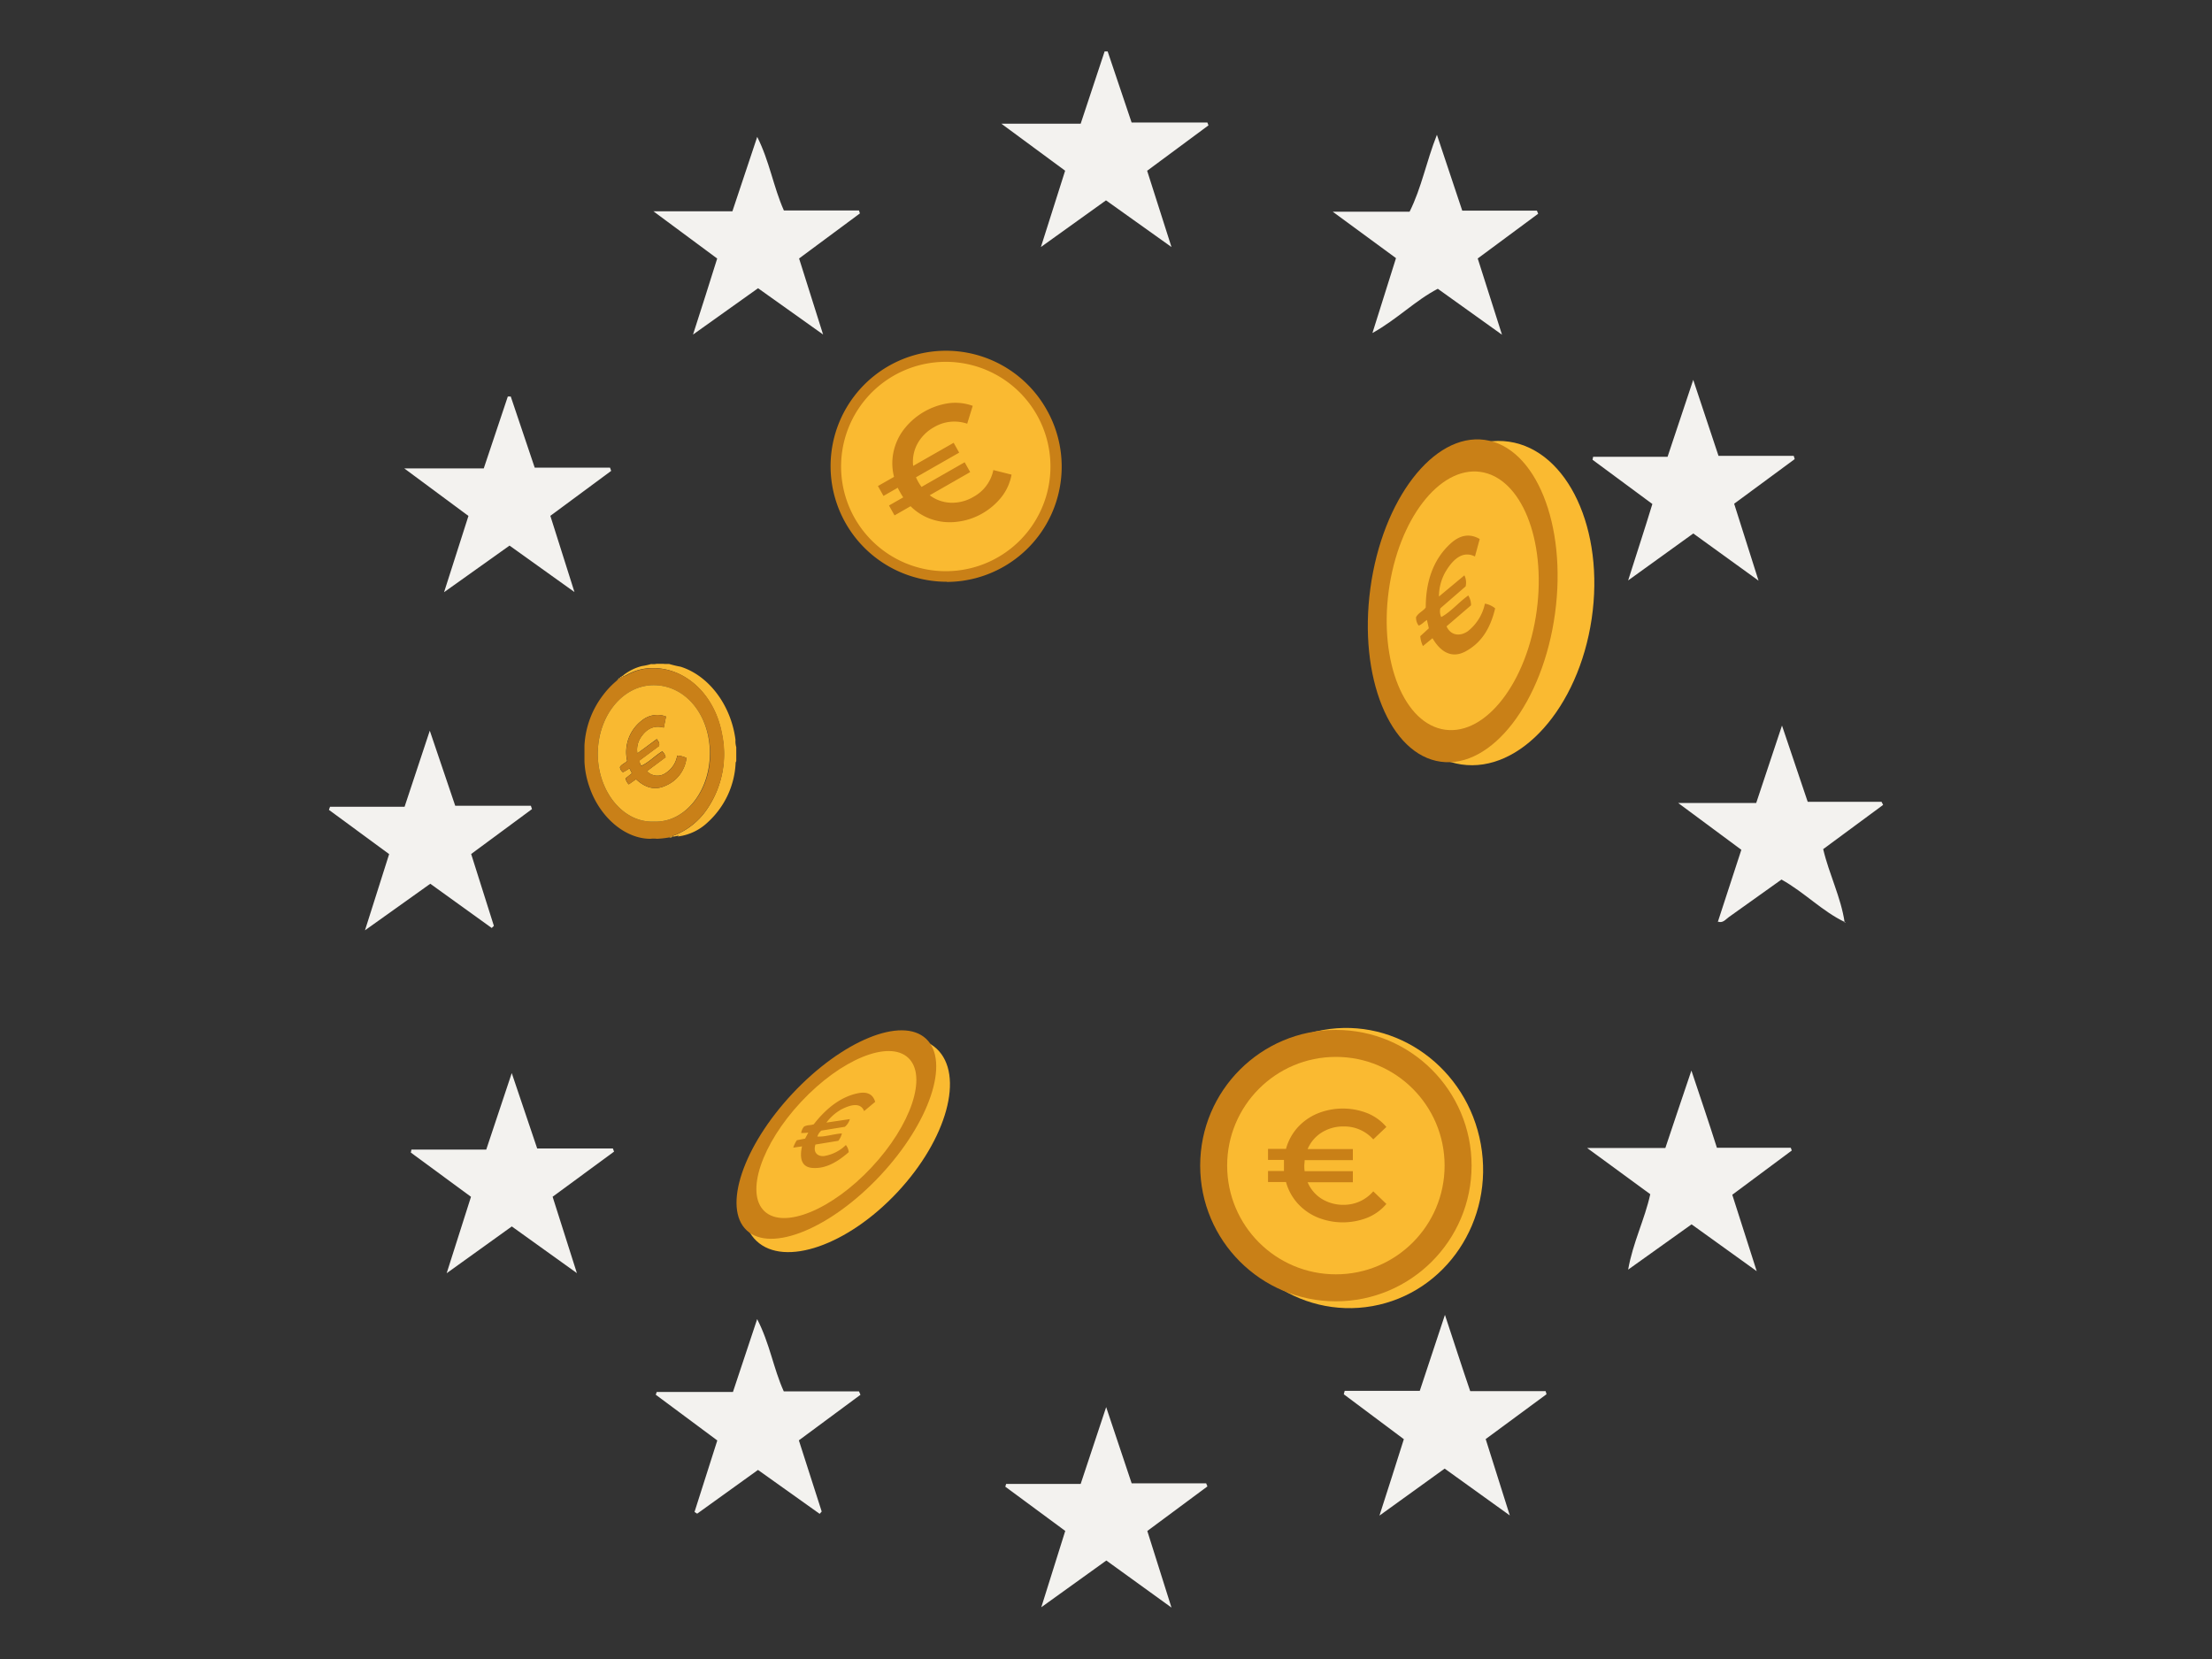 <svg xmlns="http://www.w3.org/2000/svg" viewBox="0 0 400 300"><rect x="0" y="0" width="400" height="300" fill="#333333" stroke="none"/><defs><style>.a{fill:none;}.b{fill:#faba31;}.c{fill:#c98017;}.d{fill:#f9b931;}.e{fill:#c98018;}.f{fill:#f3f2ef;}</style></defs><rect class="a" width="400" height="300"/><ellipse class="b" cx="243.72" cy="211.23" rx="24.44" ry="25.36" transform="translate(-33.32 46.1) rotate(-10.12)"/><circle class="c" cx="241.57" cy="210.78" r="24.54"/><circle class="b" cx="241.57" cy="210.78" r="19.66"/><path class="c" d="M248.33,215.43l2.37,2.28a8.88,8.88,0,0,1-3.41,2.48,12.15,12.15,0,0,1-9.08-.06,10,10,0,0,1-3.6-2.57,9.55,9.55,0,0,1-2.06-3.81H229.3v-2h2.88c0-.21,0-.53,0-1s0-.76,0-1H229.3v-2h3.25a9.59,9.59,0,0,1,2.06-3.82,10.06,10.06,0,0,1,3.6-2.56,12.15,12.15,0,0,1,9.08-.06,8.88,8.88,0,0,1,3.41,2.48l-2.37,2.25a7,7,0,0,0-5.32-2.34,7.33,7.33,0,0,0-4,1.09,6.51,6.51,0,0,0-2.55,3h8.18v2h-8.72c0,.42-.06.75-.06,1s0,.55.06,1h8.72v2h-8.18a6.51,6.51,0,0,0,2.55,3,7.41,7.41,0,0,0,4,1.08A7,7,0,0,0,248.33,215.43Z"/><path class="d" d="M120,120.1c.68.28,1.4.28,2.09.49,5.1,1.59,9.13,6.94,9.94,13.24a3.63,3.63,0,0,0,.16,1.31v2.54a.64.64,0,0,0-.11.41,15.52,15.52,0,0,1-5,10.61,9.57,9.57,0,0,1-5.43,2.6c.12-.29.38-.27.57-.35A12.76,12.76,0,0,0,128,146.1a17.61,17.61,0,0,0,2.56-13.26c-1.21-6.8-6-11.55-11.62-12a9.68,9.68,0,0,0-5.69,1.24c-.2.11-.4.25-.63.1a9,9,0,0,1,3.44-1.73,11.86,11.86,0,0,0,1.65-.36Z"/><path class="e" d="M118.8,151.68a4.82,4.82,0,0,0-1.2,0c-4.58,0-9.15-3.92-11-9.34a15.93,15.93,0,0,1-.91-4.63v-2.91a16.42,16.42,0,0,1,3.46-9.23,15.06,15.06,0,0,1,2.48-2.56.2.2,0,0,0,.18-.17h0a.25.25,0,0,0,.29-.21h0c.14,0,.27,0,.29-.21h0c.15,0,.29,0,.29-.21v0c.23.15.43,0,.63-.1a9.68,9.68,0,0,1,5.69-1.24c5.67.44,10.41,5.19,11.62,12A17.61,17.61,0,0,1,128,146.1a12.76,12.76,0,0,1-5.84,4.85c-.19.08-.45.06-.57.35h0c-.21,0-.43-.09-.61.14A16.61,16.61,0,0,1,118.8,151.68Zm-.54-3.11c5.47.23,10.15-5.28,10.16-12.23S124,124,118.37,123.9s-10.29,5.5-10.27,12.45C108.12,143.14,112.7,148.82,118.26,148.57Z"/><path class="d" d="M112.65,122.21c0,.26-.14.24-.29.21A.28.28,0,0,1,112.65,122.21Z"/><path class="d" d="M112.37,122.41c0,.22-.15.23-.29.21A.27.27,0,0,1,112.37,122.41Z"/><path class="d" d="M112.09,122.62a.25.25,0,0,1-.29.21A.27.27,0,0,1,112.09,122.62Z"/><path class="d" d="M111.8,122.82a.2.2,0,0,1-.18.17A.2.2,0,0,1,111.8,122.82Z"/><path class="d" d="M121,151.43c.18-.23.4-.15.61-.14C121.44,151.51,121.22,151.44,121,151.43Z"/><path class="d" d="M118.26,148.57c-5.56.25-10.14-5.43-10.16-12.22,0-6.95,4.59-12.55,10.27-12.45s10.06,5.49,10,12.44S123.73,148.8,118.26,148.57Zm-3-12.34a4,4,0,0,1,.47-2.66c1.06-1.77,2.51-2.51,4.3-2l.4-2a4.4,4.4,0,0,0-4.41.76,7.16,7.16,0,0,0-2.61,7.26c-.4.46-1,.59-1.31,1.14a1.31,1.31,0,0,0,.55.91,8,8,0,0,0,1.17-.7l.45.89-1.17.94a2.7,2.7,0,0,0,.59,1.07l1.32-.94c1.63,1.53,3.4,2.1,5.38,1.16a6.19,6.19,0,0,0,3.74-5,4.69,4.69,0,0,0-1.67-.43,4.65,4.65,0,0,1-2.13,3.19,2.58,2.58,0,0,1-3.35-.37l3.38-2.53a1.92,1.92,0,0,0-.61-1.06c-1.29.78-2.41,2-3.76,2.61a1.15,1.15,0,0,1-.3-1l3.49-2.59c.14-.61-.19-.86-.4-1.24Z"/><path class="e" d="M115.27,136.23l3.52-2.55c.21.38.54.63.4,1.24l-3.49,2.59a1.15,1.15,0,0,0,.3,1c1.35-.62,2.47-1.83,3.76-2.61a1.92,1.92,0,0,1,.61,1.06L117,139.45a2.58,2.58,0,0,0,3.35.37,4.65,4.65,0,0,0,2.13-3.19,4.69,4.69,0,0,1,1.67.43,6.19,6.19,0,0,1-3.74,5c-2,.94-3.75.37-5.38-1.16l-1.32.94a2.7,2.7,0,0,1-.59-1.07l1.17-.94-.45-.89a8,8,0,0,1-1.17.7,1.31,1.31,0,0,1-.55-.91c.33-.55.91-.68,1.31-1.14a7.16,7.16,0,0,1,2.61-7.26,4.4,4.4,0,0,1,4.41-.76l-.4,2c-1.79-.48-3.24.26-4.3,2A4,4,0,0,0,115.27,136.23Z"/><path class="d" d="M133,133.79c-.8-6.29-4.84-11.64-9.94-13.23a18.52,18.52,0,0,1-2.08-.5h-2.23a11.71,11.71,0,0,1-1.66.37l-.27.09h.07c.24,0,.47,0,.7,0a8.33,8.33,0,0,1,.88,0,7.68,7.68,0,0,1,2.54.42c5.21.91,9.45,5.49,10.59,11.87A17.58,17.58,0,0,1,129,146.06a12.7,12.7,0,0,1-5.83,4.86c-.2.08-.46.06-.58.34a9.5,9.5,0,0,0,5.43-2.6,15.43,15.43,0,0,0,5-10.6.71.71,0,0,1,.12-.41v-2.54A3.9,3.9,0,0,1,133,133.79Z"/><ellipse class="b" cx="153.1" cy="207.05" rx="23.82" ry="12.55" transform="translate(-102.68 177.26) rotate(-46.88)"/><ellipse class="c" cx="151.24" cy="205.18" rx="23.73" ry="10.86" transform="translate(-101.9 175.31) rotate(-46.88)"/><ellipse class="b" cx="151.24" cy="205.18" rx="19.01" ry="8.7" transform="translate(-101.9 175.31) rotate(-46.88)"/><path class="e" d="M149.44,203l4.24-.63a2.82,2.82,0,0,1-.9,1.39l-4.26.69a2.34,2.34,0,0,0-.71,1.07c1.3.1,3-.48,4.43-.56a3.32,3.32,0,0,1-.64,1.33l-4.14.68c-.43,1.31.23,2.14,1.5,2.09a7.34,7.34,0,0,0,4-2,2.36,2.36,0,0,1,.52,1.28c-2.61,2.31-4.7,3-6.57,2.86s-2.39-1.59-1.88-3.9l-1.58.23a4.8,4.8,0,0,1,.65-1.34l1.49-.29.57-1.09a7.3,7.3,0,0,1-1.28.07,2.22,2.22,0,0,1,.52-1.16c.68-.35,1.12-.18,1.76-.42,2.59-3.34,5.3-5.06,8-5.61,1.7-.34,2.71.21,3.1,1.56l-2,1.67c-.54-1.38-2-1.41-4.18-.27A8.7,8.7,0,0,0,149.44,203Z"/><ellipse class="b" cx="268.59" cy="109.07" rx="29.5" ry="19.46" transform="translate(121.35 358.78) rotate(-81.58)"/><ellipse class="c" cx="264.52" cy="108.65" rx="29.37" ry="16.85" transform="translate(121.22 356.12) rotate(-82.26)"/><ellipse class="b" cx="264.52" cy="108.65" rx="23.53" ry="13.5" transform="translate(121.22 356.12) rotate(-82.26)"/><path class="e" d="M260.21,107.87l4.6-3.83a2.93,2.93,0,0,1,.22,2L260.46,110a2.37,2.37,0,0,0,.16,1.58c1.69-.89,3.24-2.74,4.89-3.9a3.31,3.31,0,0,1,.5,1.78l-4.43,3.8c.72,1.6,2.32,1.91,3.83.9a8.6,8.6,0,0,0,3.11-5,3.9,3.9,0,0,1,1.85.85c-1,4.23-2.93,6.46-5.33,7.77s-4.45.26-6-2.37l-1.73,1.42a5,5,0,0,1-.48-1.79l1.55-1.42-.34-1.5c-.55.31-1,.88-1.5,1a2.32,2.32,0,0,1-.47-1.53c.5-.86,1.2-1,1.75-1.74,0-5.22,1.68-9,4.47-11.54,1.76-1.63,3.54-1.86,5.29-.84l-.86,3.16c-2-1-3.81.14-5.4,2.9A9,9,0,0,0,260.21,107.87Z"/><ellipse class="b" cx="171.12" cy="84.31" rx="19.84" ry="19.89" transform="translate(-19.28 96.01) rotate(-29.75)"/><path class="c" d="M171.19,105.2a21,21,0,0,1-5.54-.75A20.87,20.87,0,1,1,189.22,74h0a20.85,20.85,0,0,1-18,31.23Zm-.14-39.77A18.93,18.93,0,1,0,187.48,75,18.93,18.93,0,0,0,171.05,65.43Z"/><path class="c" d="M179.63,85l3.29.83a9.19,9.19,0,0,1-1.78,4,12.07,12.07,0,0,1-3.58,3.06A11.84,11.84,0,0,1,173,94.36a10.28,10.28,0,0,1-4.53-.46,9.84,9.84,0,0,1-3.81-2.36l-2.9,1.66-1-1.79,2.57-1.47c-.12-.18-.3-.46-.52-.85s-.38-.69-.47-.89l-2.58,1.48-1-1.79,2.91-1.66a9.84,9.84,0,0,1-.1-4.48,10.22,10.22,0,0,1,1.9-4.13,12.56,12.56,0,0,1,8.11-4.71,9.24,9.24,0,0,1,4.32.48l-1,3.23a7.18,7.18,0,0,0-6,.63,7.59,7.59,0,0,0-3,3,6.73,6.73,0,0,0-.77,4l7.32-4.18,1,1.78-7.81,4.46a9.22,9.22,0,0,0,.45.9c.12.21.3.49.55.84l7.8-4.46,1,1.78-7.32,4.19a6.75,6.75,0,0,0,3.8,1.35,7.56,7.56,0,0,0,4.14-1.08A7.13,7.13,0,0,0,179.63,85Z"/><path class="f" d="M144.46,260.46c1.4,4.37,2.77,8.62,4.13,12.87l-.37.42-11.15-7.94-11,7.91-.48-.31,4.12-12.93-11.13-8.27.18-.5h13.78c1.44-4.31,2.81-8.44,4.38-13.17,2.3,4.46,2.92,8.87,4.81,13.06h13.6l.27.62Z"/><path class="f" d="M80.77,230.24l4.4-13.82-10.88-8,.11-.54H87.93c1.52-4.54,2.93-8.78,4.61-13.83,1.66,4.92,3.09,9.17,4.6,13.63h13.69l.21.57-11.11,8.16c1.4,4.39,2.77,8.72,4.39,13.81l-11.77-8.44Z"/><path class="f" d="M96.2,146.31l-11,8.12,4.11,13-.39.38-11.11-8L66,168.23l4.37-13.78-10.89-8,.2-.56H73.16l4.56-13.76,4.6,13.58H96Z"/><path class="f" d="M195.42,22.37c1.54-4.65,2.93-8.86,4.33-13.07h.55l4.33,12.85h13.7l.2.52-11.09,8.21c1.41,4.4,2.79,8.73,4.4,13.79L200,36.23l-11.77,8.44,4.38-13.8-11.53-8.5Z"/><path class="f" d="M271.61,60.53,260,52.22c-4.08,2.12-7.36,5.52-11.82,8l4.26-13.54L241,38.28H254.9c2.18-4.37,3-9,4.94-13.91l4.58,13.72h13.5l.23.56-10.93,8.09C268.64,51.2,270,55.52,271.61,60.53Z"/><path class="f" d="M243.16,251.51h13.58l4.55-13.74c1.63,4.9,3,9.21,4.57,13.79H279.5l.16.56-11,8.11c1.38,4.36,2.75,8.7,4.36,13.81-4.29-3.09-7.94-5.72-11.78-8.47l-11.79,8.5c1.59-5,3-9.28,4.41-13.82L243,252.13Z"/><path class="f" d="M148.84,60.49l-11.76-8.37L125.32,60.5c1.59-5,3-9.3,4.37-13.75l-11.53-8.54h14.28l4.49-13.46c2.24,4.45,2.91,9,4.82,13.31h13.58l.17.53-11,8.15Z"/><path class="f" d="M80.3,107.09c1.62-5.08,3-9.34,4.41-13.79L73.1,84.7H87.48c1.48-4.41,2.91-8.69,4.35-13l.53,0c1.41,4.19,2.83,8.39,4.33,12.86h13.62l.21.59-11,8.13,4.36,13.78-11.74-8.4Z"/><path class="f" d="M318,105l-11.8-8.53-11.78,8.49c1.58-5,3-9.29,4.38-13.82l-10.82-8,.11-.54h13.46l4.64-13.91c1.64,4.93,3.06,9.19,4.57,13.74h13.6l.18.59c-3.58,2.64-7.15,5.28-10.95,8.07C315,95.53,316.38,99.92,318,105Z"/><path class="f" d="M310.65,166.67l4.24-13-11.43-8.47h14.12l4.66-14c1.66,4.94,3.14,9.31,4.65,13.79h13.35l.29.56-10.84,8c1.08,4.59,3.22,8.72,3.88,13.26l.06-.06c-4.11-1.95-7.27-5.35-11.48-7.7l-9.51,6.78c-.62.44-1.11,1.19-2.06.8Z"/><path class="f" d="M310.47,207.55h13.36l.18.5-10.76,8c1.43,4.49,2.82,8.81,4.42,13.82l-11.78-8.47-11.47,8.19c.86-4.91,3-9.08,4-13.64L287,207.59h14.15c1.55-4.6,3-9,4.71-14C307.53,198.6,309,202.91,310.47,207.55Z"/><path class="f" d="M192.63,276.84l-10.84-8,.15-.5h13.48c1.49-4.51,2.92-8.81,4.61-13.89,1.68,5,3.11,9.31,4.61,13.78h13.47l.23.56-10.87,8.06,4.37,13.85-11.78-8.51c-3.76,2.69-7.45,5.35-11.76,8.45C189.85,285.68,191.22,281.34,192.63,276.84Z"/><path class="f" d="M310.58,166.63l.17.16-.09-.12Z"/><path class="f" d="M333.57,166.81l.19.08-.13-.14Z"/></svg>